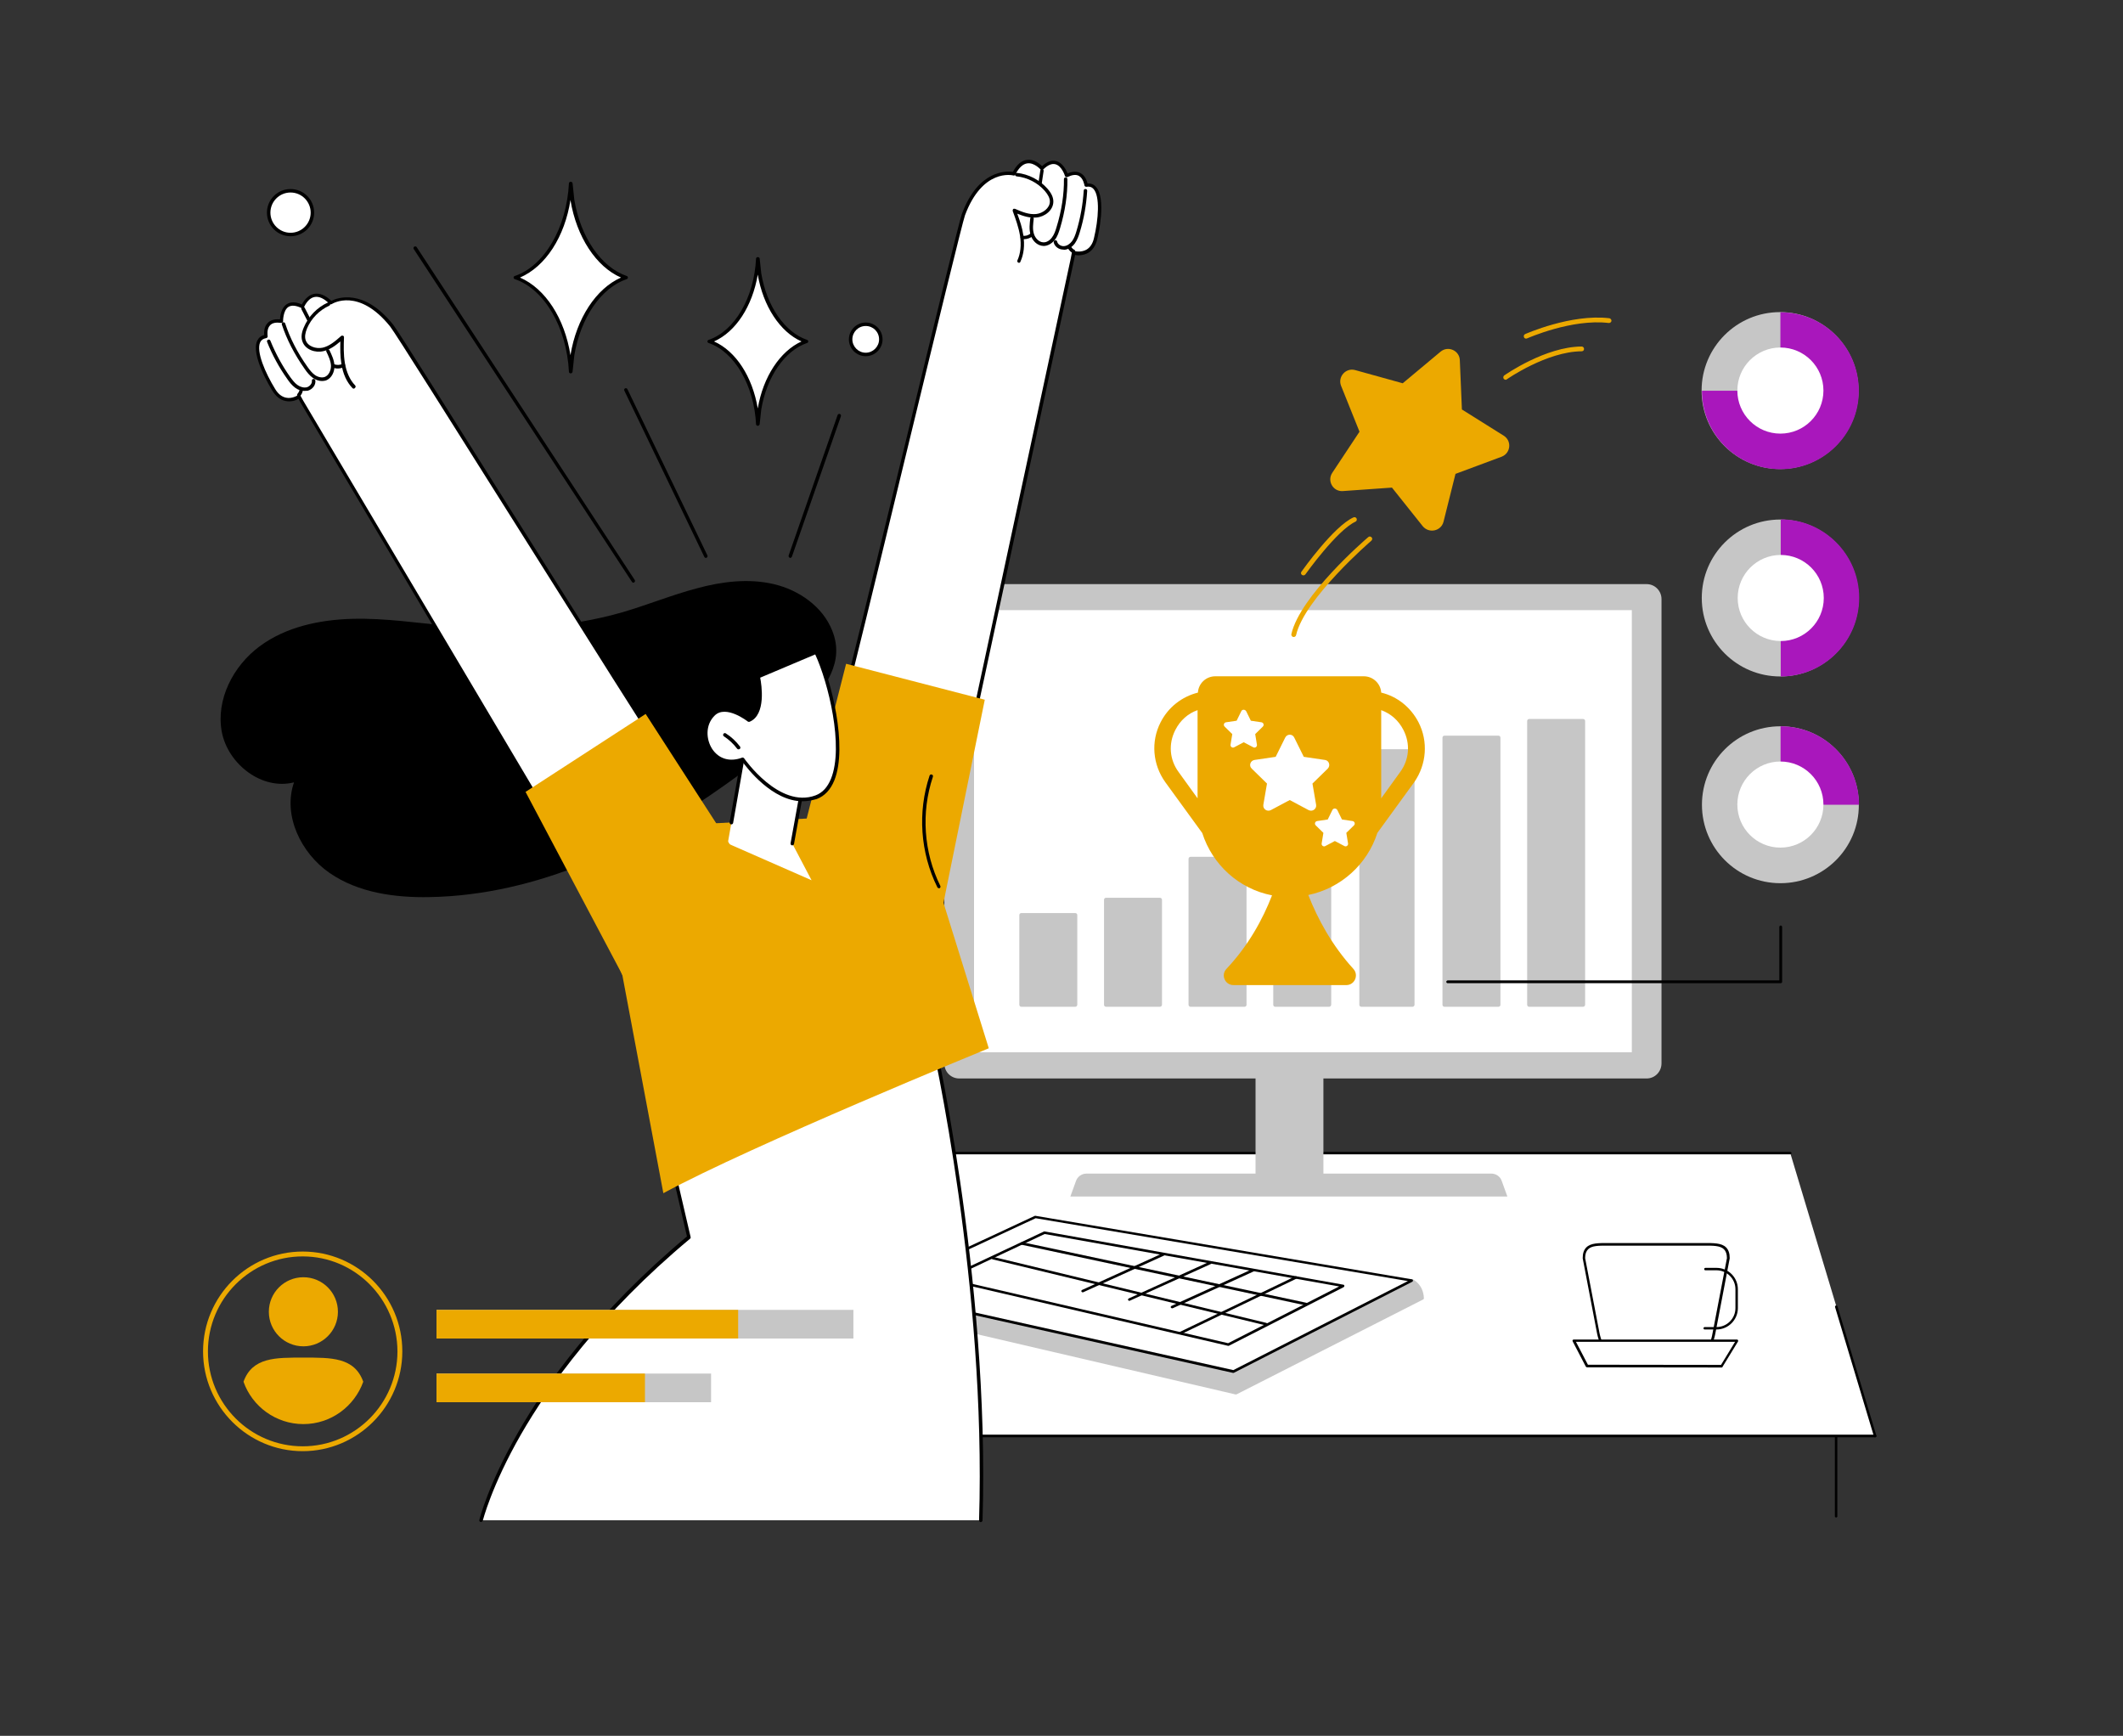 <?xml version="1.0" encoding="UTF-8"?>
<svg xmlns="http://www.w3.org/2000/svg" xmlns:xlink="http://www.w3.org/1999/xlink" version="1.1" id="Ebene_1" x="0px" y="0px" viewBox="0 0 1223.2 1000" style="enable-background:new 0 0 1223.2 1000;" xml:space="preserve">
<rect x="0" y="0" width="1223.2" height="1000" fill="#333333" stroke="none"/>
<style type="text/css">
	.st0{fill:#FFFFFF;}
	.st1{fill:#C6C6C6;}
	.st2{fill:#A917BC;}
	.st3{fill:#ECA900;}
	.st4{fill:#ECA900;stroke:#ECA900;stroke-width:0.75;stroke-miterlimit:10;}
</style>
<g id="Illustration">
	<g id="Register_business_address">
		<g>
			<g>
				<path d="M1057.9,874.2c-0.4,0-0.7-0.3-0.7-0.7v-77.8c0-0.4,0.3-0.7,0.7-0.7s0.7,0.3,0.7,0.7v77.8      C1058.7,873.9,1058.3,874.2,1057.9,874.2z"></path>
				<polygon class="st0" points="428.8,664.3 1031.5,664.3 1080.5,827.3 432.8,827.3     "></polygon>
				<path d="M1080.4,828H428.7c-0.4,0-0.7-0.3-0.7-0.7v-163c0-0.4,0.3-0.7,0.7-0.7h602.8c0.4,0,0.7,0.3,0.7,0.7s-0.3,0.7-0.7,0.7      H429.4v161.5h651c0.4,0,0.7,0.3,0.7,0.7C1081.1,827.7,1080.8,828,1080.4,828z"></path>
			</g>
			<g>
				<g>
					<path class="st1" d="M813.4,737.5c0,0,5.9,2.6,6.2,10.4L712,802.6l-209.5-48.8c0,0-2.6-5.8,3.6-9.5L813.4,737.5z"></path>
					<path class="st1" d="M712,803.3c-0.1,0-0.1,0-0.2,0l-209.5-48.8c-0.2,0-0.4-0.2-0.5-0.4c0-0.1-2.8-6.4,3.9-10.4       c0.1-0.1,0.2-0.1,0.4-0.1l307.4-6.8c0.1,0,0.2,0,0.3,0.1c0.3,0.1,6.3,2.9,6.6,11c0,0.3-0.1,0.5-0.4,0.7l-107.6,54.7       C712.2,803.3,712.1,803.3,712,803.3z M503,753.2l208.9,48.7l106.9-54.4c-0.5-6.3-4.8-8.8-5.6-9.2l-307,6.8       C501.7,747.9,502.7,752,503,753.2z"></path>
				</g>
				<g>
					<polygon class="st0" points="710.6,790.1 813.5,737.6 596.5,701 504.2,744.1      "></polygon>
					<path d="M710.6,790.9c0,0-0.1,0-0.2,0L504,744.8c-0.3-0.1-0.5-0.3-0.6-0.6c0-0.3,0.1-0.6,0.4-0.7l92.3-43       c0.1-0.1,0.3-0.1,0.4-0.1l217,36.6c0.3,0,0.5,0.3,0.6,0.6s-0.1,0.6-0.4,0.8l-102.9,52.5C710.8,790.8,710.7,790.9,710.6,790.9z        M506.5,743.8l204.1,45.5L811.2,738l-214.5-36.2L506.5,743.8z"></path>
				</g>
				<g>
					<polygon class="st0" points="773.8,740.8 707.7,774.6 545,736.8 601.7,710.1      "></polygon>
					<path d="M707.7,775.3c-0.1,0-0.1,0-0.2,0l-162.7-37.8c-0.3-0.1-0.5-0.3-0.6-0.6c0-0.3,0.1-0.6,0.4-0.7l56.8-26.7       c0.1-0.1,0.3-0.1,0.4-0.1L774,740.1c0.3,0,0.5,0.3,0.6,0.6c0,0.3-0.1,0.6-0.4,0.8L708,775.3       C707.9,775.3,707.8,775.3,707.7,775.3z M547.2,736.6l160.4,37.2l64-32.7l-169.7-30.2L547.2,736.6z"></path>
				</g>
				<path d="M650.7,749.4c-0.3,0-0.5-0.2-0.7-0.4c-0.2-0.4,0-0.8,0.4-1l46.6-21.2c0.4-0.2,0.8,0,1,0.4s0,0.8-0.4,1L651,749.3      C650.9,749.3,650.8,749.4,650.7,749.4z"></path>
				<path d="M623.8,744.5c-0.3,0-0.5-0.2-0.7-0.4c-0.2-0.4,0-0.8,0.4-1l46.6-21.2c0.4-0.2,0.8,0,1,0.4c0.2,0.4,0,0.8-0.4,1      L624,744.5C624,744.5,623.9,744.5,623.8,744.5z"></path>
				<path d="M752.5,752c0,0-0.1,0-0.2,0l-163.6-34.9c-0.4-0.1-0.7-0.5-0.6-0.9c0.1-0.4,0.5-0.7,0.9-0.6l163.6,34.9      c0.4,0.1,0.7,0.5,0.6,0.9C753.2,751.8,752.8,752,752.5,752z"></path>
				<path d="M729.4,763.5c-0.1,0-0.1,0-0.2,0l-157.3-38c-0.4-0.1-0.6-0.5-0.5-0.9s0.5-0.6,0.9-0.5l157.3,38c0.4,0.1,0.6,0.5,0.5,0.9      C730,763.3,729.8,763.5,729.4,763.5z"></path>
				<path d="M680.4,768.6c-0.3,0-0.5-0.2-0.7-0.4c-0.2-0.4,0-0.8,0.3-1l66.3-31.9c0.4-0.2,0.8,0,1,0.3c0.2,0.4,0,0.8-0.3,1      l-66.3,31.9C680.6,768.6,680.5,768.6,680.4,768.6z"></path>
				<path d="M675.3,753.7c-0.3,0-0.5-0.2-0.7-0.4c-0.2-0.4,0-0.8,0.4-1l46.6-21.2c0.4-0.2,0.8,0,1,0.4c0.2,0.4,0,0.8-0.4,1      l-46.6,21.2C675.5,753.7,675.4,753.7,675.3,753.7z"></path>
			</g>
			<g>
				<g>
					<path class="st1" d="M865.2,680.2c-0.9-2.5-3.3-4.1-5.9-4.1H625.9c-2.6,0-5,1.7-5.9,4.1l-3.3,9.1h251.8L865.2,680.2z"></path>
					<rect x="723.4" y="615.5" class="st1" width="39.1" height="61.2"></rect>
					<path class="st1" d="M948.7,621.3h-396c-4.8,0-8.6-3.8-8.6-8.6V345.1c0-4.8,3.8-8.6,8.6-8.6h396c4.8,0,8.6,3.9,8.6,8.6v267.5       C957.3,617.4,953.5,621.3,948.7,621.3z"></path>
				</g>
				<rect x="561.2" y="351.5" class="st0" width="379" height="254.7"></rect>
			</g>
			<g>
				<g>
					<path class="st0" d="M933.8,781.1h40.7c7.1,0,11.4-4.3,12.9-12.9l8.3-43.4c0-8.9-7.2-8-16.1-8h-50.9c-8.9,0-16.1-0.9-16.1,8       l8.3,43.4C922.7,776.4,926.7,781.1,933.8,781.1z"></path>
					<path d="M974.5,781.8h-40.7c-7.1,0-11.7-4.5-13.6-13.5l-8.3-43.4c0,0,0-0.1,0-0.1c0-2.8,0.7-4.8,2.1-6.2       c2.6-2.6,7.2-2.5,12.6-2.5c0.7,0,1.4,0,2.2,0h50.9c0.7,0,1.4,0,2.2,0c5.3,0,10-0.1,12.6,2.5c1.4,1.4,2.1,3.4,2.1,6.2       c0,0,0,0.1,0,0.1l-8.3,43.4C986.6,777.3,982,781.8,974.5,781.8z M913.3,724.8l8.3,43.3c1.8,8.3,5.7,12.3,12.2,12.3h40.7       c6.8,0,10.8-4,12.2-12.3l8.3-43.3c0-2.3-0.6-4-1.7-5.1c-2.2-2.2-6.5-2.1-11.5-2.1c-0.7,0-1.4,0-2.2,0h-50.9c-0.7,0-1.5,0-2.2,0       c-5,0-9.4-0.1-11.5,2.1C913.9,720.8,913.3,722.4,913.3,724.8z"></path>
				</g>
				<g>
					<polygon class="st0" points="1001,772.3 906.9,772.3 914.4,787 992,787.1      "></polygon>
					<path d="M992,787.8L992,787.8l-77.6-0.1c-0.3,0-0.5-0.2-0.7-0.4l-7.6-14.6c-0.1-0.2-0.1-0.5,0-0.7c0.1-0.2,0.4-0.3,0.6-0.3       h94.1c0.3,0,0.5,0.1,0.6,0.4s0.1,0.5,0,0.7l-9,14.7C992.5,787.7,992.2,787.8,992,787.8z M914.9,786.2l76.7,0.1l8.1-13.3H908       L914.9,786.2z"></path>
				</g>
				<path d="M989,765.9h-6.8c-0.4,0-0.7-0.3-0.7-0.7c0-0.4,0.3-0.7,0.7-0.7h6.8c6,0,10.9-4.9,10.9-10.9v-10.9      c0-6-4.9-10.9-10.9-10.9h-6.4c-0.4,0-0.7-0.3-0.7-0.7s0.3-0.7,0.7-0.7h6.4c6.8,0,12.3,5.5,12.3,12.3v10.9      C1001.3,760.3,995.8,765.9,989,765.9z"></path>
			</g>
		</g>
	</g>
	<g>
		<g>
			<g>
				<path class="st1" d="M619.5,580h-31c-0.7,0-1.2-0.5-1.2-1.2v-51.6c0-0.7,0.5-1.2,1.2-1.2h31c0.7,0,1.2,0.5,1.2,1.2v51.6      C620.7,579.4,620.2,580,619.5,580z"></path>
				<path class="st1" d="M668.3,580h-31c-0.7,0-1.2-0.5-1.2-1.2v-60.4c0-0.7,0.5-1.2,1.2-1.2h31c0.7,0,1.2,0.5,1.2,1.2v60.4      C669.5,579.4,669,580,668.3,580z"></path>
				<path class="st1" d="M717,580h-31c-0.7,0-1.2-0.5-1.2-1.2v-84c0-0.7,0.5-1.2,1.2-1.2h31c0.7,0,1.2,0.5,1.2,1.2v84      C718.3,579.4,717.7,580,717,580z"></path>
				<path class="st1" d="M765.8,580h-31c-0.7,0-1.2-0.5-1.2-1.2V458c0-0.7,0.5-1.2,1.2-1.2h31c0.7,0,1.2,0.5,1.2,1.2v120.7      C767,579.4,766.5,580,765.8,580z"></path>
				<path class="st1" d="M813.8,580h-29.4c-0.7,0-1.2-0.5-1.2-1.2v-146c0-0.7,0.5-1.2,1.2-1.2h29.4c0.7,0,1.2,0.5,1.2,1.2v146      C815,579.4,814.5,580,813.8,580z"></path>
				<path class="st1" d="M863.3,580h-31c-0.7,0-1.2-0.5-1.2-1.2V425c0-0.7,0.5-1.2,1.2-1.2h31c0.7,0,1.2,0.5,1.2,1.2v153.8      C864.6,579.4,864,580,863.3,580z"></path>
				<path class="st1" d="M912.1,580h-31c-0.7,0-1.2-0.5-1.2-1.2V415.4c0-0.7,0.5-1.2,1.2-1.2h31c0.7,0,1.2,0.5,1.2,1.2v163.3      C913.3,579.4,912.8,580,912.1,580z"></path>
			</g>
		</g>
	</g>
	<g>
		<g>
			<path class="st1" d="M1025.8,508.8c-25,0-45.2-20.2-45.2-45.2s20.2-45.2,45.2-45.2s45.2,20.2,45.2,45.2     C1071.1,488.6,1050.8,508.8,1025.8,508.8z"></path>
			<path class="st2" d="M1071.1,463.6c0-25-20.2-45.2-45.2-45.2v45.2H1071.1z"></path>
			<path class="st0" d="M1025.8,488.3c-13.7,0-24.8-11.1-24.8-24.8s11.1-24.8,24.8-24.8c13.7,0,24.8,11.1,24.8,24.8     S1039.5,488.3,1025.8,488.3z"></path>
		</g>
		<g>
			<circle class="st1" cx="1025.6" cy="225" r="45.2"></circle>
			<path class="st2" d="M1025.8,270.3c-25,0-45.2-20.2-45.2-45.2h45.2v-45.2c25,0,45.2,20.2,45.2,45.2     C1071.1,250,1050.8,270.3,1025.8,270.3z"></path>
			<circle class="st0" cx="1025.8" cy="225" r="24.8"></circle>
		</g>
		<g>
			<circle class="st1" cx="1025.7" cy="344.5" r="45.2"></circle>
			<path class="st2" d="M1026,389.7v-90.5c25,0,45.2,20.3,45.2,45.2C1071.2,369.4,1051,389.7,1026,389.7z"></path>
			<circle class="st0" cx="1026" cy="344.5" r="24.8"></circle>
		</g>
	</g>
	<g>
		<g>
			<path d="M833.3,565.6c0,0.5,0.4,0.8,0.8,0.8H1026c0.5,0,0.8-0.4,0.8-0.8V534c0-0.5-0.4-0.8-0.8-0.8c-0.5,0-0.8,0.4-0.8,0.8v30.8     h-191C833.7,564.8,833.3,565.2,833.3,565.6z"></path>
		</g>
	</g>
	<g>
		<path class="st3" d="M817.3,416.1c-4.5-8.7-12.3-14.9-21.5-17.1c-0.3-5.2-4.7-9.4-10-9.4h-85.6c-5.3,0-9.7,4.1-10,9.4    c-9.2,2.3-17.1,8.4-21.5,17.1c-5.7,11.1-4.6,24.3,2.7,34.5l21.3,29.3c5.8,18.2,21.1,32.2,40.2,35.9c-5.4,13.9-13.6,28.9-26.3,42.4    c-3.3,3.5-0.8,9.3,4.1,9.3h65c4.8,0,7.3-5.7,4.1-9.3c-12.3-13.5-20.5-28.6-26-42.6c18.8-3.9,34-17.7,39.8-35.8l21.3-29.3    C821.9,440.4,823,427.2,817.3,416.1z M677.2,420.5c2.8-5.5,7.3-9.5,12.8-11.4v50.8l-10.9-15.1    C673.8,437.6,673.1,428.5,677.2,420.5z M806.7,444.8l-10.9,15.1v-50.8c5.5,2,10,5.9,12.8,11.4C812.7,428.5,812,437.6,806.7,444.8z    "></path>
		<g>
			<path class="st0" d="M740.5,424.9l-5.5,11.1l-12.2,1.8c-2.4,0.4-3.4,3.3-1.6,5l8.8,8.6l-2.1,12.2c-0.4,2.4,2.1,4.2,4.3,3.1     l10.9-5.8l10.9,5.8c2.2,1.1,4.7-0.7,4.3-3.1l-2.1-12.2l8.8-8.6c1.7-1.7,0.8-4.7-1.6-5l-12.2-1.8l-5.5-11.1     C744.7,422.7,741.6,422.7,740.5,424.9z"></path>
			<path class="st0" d="M715.2,409.7l-2.7,5.5l-6.1,0.9c-1.2,0.2-1.7,1.6-0.8,2.5l4.4,4.3l-1,6.1c-0.2,1.2,1.1,2.1,2.1,1.5l5.5-2.9     l5.5,2.9c1.1,0.6,2.3-0.4,2.1-1.5l-1-6.1l4.4-4.3c0.9-0.9,0.4-2.3-0.8-2.5l-6.1-0.9l-2.7-5.5     C717.3,408.6,715.7,408.6,715.2,409.7z"></path>
			<path class="st0" d="M767.7,466.6l-2.7,5.5l-6.1,0.9c-1.2,0.2-1.7,1.6-0.8,2.5l4.4,4.3l-1,6.1c-0.2,1.2,1.1,2.1,2.1,1.5l5.5-2.9     l5.5,2.9c1.1,0.6,2.3-0.4,2.1-1.5l-1-6.1l4.4-4.3c0.9-0.9,0.4-2.3-0.8-2.5l-6.1-0.9l-2.7-5.5     C769.8,465.5,768.3,465.5,767.7,466.6z"></path>
		</g>
	</g>
	<path d="M1080.6,828c-0.4,0.1-0.8-0.1-0.9-0.5l-22.4-74.5c-0.1-0.4,0.1-0.8,0.5-0.9s0.8,0.1,0.9,0.5l22.4,74.5   C1081.2,827.4,1081,827.8,1080.6,828z"></path>
	<g>
		<g>
			<path class="st3" d="M831.7,300.6l6.9-27.6l26.6-9.9c5.2-2,6-9.1,1.2-12.1l-24.1-15.1l-1.2-28.4c-0.2-5.6-6.8-8.5-11.1-4.9     l-21.8,18.2l-27.4-7.6c-5.4-1.5-10.2,3.9-8.1,9.1l10.6,26.4l-15.7,23.7c-3.1,4.7,0.5,10.9,6.1,10.5l28.3-2l17.7,22.2     C823.3,307.5,830.3,306,831.7,300.6z"></path>
			<g>
				<path class="st4" d="M867.5,218.4c-0.3,0-0.6-0.1-0.8-0.4c-0.3-0.4-0.2-1.1,0.2-1.4c1-0.7,23.8-16.5,44.4-16.6l0,0      c0.5,0,1,0.4,1,1s-0.4,1-1,1c-20.1,0.1-43.1,16-43.3,16.2C867.9,218.4,867.7,218.4,867.5,218.4z"></path>
				<path class="st4" d="M879.3,194.7c-0.4,0-0.8-0.2-0.9-0.6c-0.2-0.5,0-1.1,0.5-1.3c0.3-0.1,26.3-11.7,48.3-9.1      c0.5,0.1,0.9,0.6,0.9,1.1s-0.6,0.9-1.1,0.9c-21.4-2.6-47,8.8-47.3,8.9C879.6,194.6,879.5,194.7,879.3,194.7z"></path>
			</g>
			<g>
				<path class="st4" d="M745.4,366.6c-0.1,0-0.2,0-0.2,0c-0.5-0.1-0.9-0.7-0.8-1.2c4.9-21.8,42.5-54.3,44.2-55.7      c0.4-0.4,1-0.3,1.4,0.1c0.4,0.4,0.3,1-0.1,1.4c-0.4,0.3-38.7,33.4-43.5,54.6C746.3,366.3,745.8,366.6,745.4,366.6z"></path>
				<path class="st4" d="M751,331.1c-0.2,0-0.4-0.1-0.6-0.2c-0.5-0.3-0.6-0.9-0.2-1.4c0.8-1.1,18.5-26,29.8-31.1      c0.5-0.2,1.1,0,1.3,0.5c0.2,0.5,0,1.1-0.5,1.3c-10.8,5-28.8,30.2-29,30.5C751.7,330.9,751.3,331.1,751,331.1z"></path>
			</g>
		</g>
	</g>
	<g id="Slot_machine_1_">
		<g>
			<g>
				<path class="st0" d="M277.1,875.8c0,0,19.2-79.4,119.8-163.2l-13.2-56.7l151.9-66.5c0,0,33.9,143.4,29.5,286.4L277.1,875.8      L277.1,875.8z"></path>
				<path d="M277.1,876.8c-0.1,0-0.2,0-0.2,0c-0.5-0.1-0.9-0.7-0.7-1.2c0-0.2,5-20.3,22.3-50.4c15.8-27.7,45.6-69.7,97.3-112.9      l-13-56.1c-0.1-0.5,0.1-1,0.6-1.1l151.9-66.5c0.3-0.1,0.6-0.1,0.8,0c0.3,0.1,0.5,0.4,0.5,0.7c0.3,1.4,33.9,145.1,29.5,286.6      c0,0.5-0.5,0.9-1,1c-0.5,0-1-0.5-1-1c4.2-134.5-26-270.9-29.2-284.9l-150,65.7l13,55.9c0.1,0.4,0,0.8-0.3,1      c-51.8,43.2-81.5,85.1-97.4,112.7c-17.1,29.8-22,49.7-22.1,49.9C277.9,876.5,277.5,876.8,277.1,876.8z"></path>
			</g>
			<g>
				<g>
					<g>
						<g>
							<path class="st0" d="M618,148.8l0.6-3.3c0,0,10,2.9,12.6-8.1c3-12.4,4.7-32.5-5.5-30.8c0,0-1.3-10.4-11.2-5.5         c0,0-4.2-14-14.2-4.2c0,0-9.2-10.8-16.2,3.1c0,0-18.6-4.8-29,23.5c-3,8-62.2,255.9-73.3,297.2c25.4,16.6,51,21.7,75.5,10         L618,148.8z"></path>
							<path d="M529.7,438.2c-15.4,0-31.6-5.5-48.4-16.5c-0.4-0.2-0.5-0.7-0.4-1.1c5.6-20.8,23.1-92.8,40-162.4         c16.3-67.3,31.8-130.9,33.3-134.9c9.4-25.5,25.7-24.8,29.4-24.3c2.3-4.2,5-6.6,8.2-6.9c3.9-0.5,7.2,2.2,8.6,3.6         c2.9-2.6,5.6-3.6,8.1-2.9c3.7,0.9,5.8,5.1,6.6,7.1c2.9-1.2,5.3-1.3,7.4-0.2c2.7,1.4,3.7,4.4,4.1,6c1.9-0.1,3.6,0.5,4.8,1.9         c6.2,6.7,1.4,27.8,0.8,30.2c-0.9,3.7-2.7,6.4-5.3,7.9c-2.9,1.6-6,1.5-7.5,1.2L619,149c0,0,0,0,0,0l-60.6,282.1         c-0.1,0.3-0.3,0.6-0.5,0.7C548.8,436.1,539.4,438.2,529.7,438.2z M483,420.5c26.2,17,51,20.3,73.5,9.7L617,148.6l0.6-3.2         c0-0.3,0.2-0.5,0.5-0.7c0.2-0.1,0.5-0.2,0.8-0.1c0,0,3.8,1.1,7.1-0.8c2.1-1.2,3.6-3.5,4.3-6.6c2.6-10.7,3.6-24.2-0.3-28.4         c-1-1.1-2.3-1.5-4-1.2c-0.3,0-0.5,0-0.8-0.2c-0.2-0.2-0.4-0.4-0.4-0.7c0,0-0.6-4-3.2-5.4c-1.7-0.9-3.9-0.6-6.6,0.7         c-0.3,0.1-0.6,0.1-0.8,0c-0.3-0.1-0.5-0.3-0.6-0.6c0-0.1-1.8-5.9-5.6-6.8c-2-0.5-4.4,0.5-7,3.1c-0.2,0.2-0.5,0.3-0.7,0.3         c-0.3,0-0.5-0.1-0.7-0.3c0,0-3.6-4.1-7.6-3.6c-2.6,0.3-5,2.5-7,6.5c-0.2,0.4-0.7,0.6-1.1,0.5c-0.7-0.2-17.8-4.1-27.9,22.9         c-1.4,3.9-16.9,67.4-33.2,134.6C506.1,327.6,488.8,398.8,483,420.5z M618,148.8L618,148.8L618,148.8z"></path>
						</g>
						<path d="M587.1,151.4c-0.1,0-0.3,0-0.4-0.1c-0.5-0.2-0.7-0.8-0.5-1.3c1.8-3.9,2.3-8.8,1.5-14.2c-0.8-4.9-2.5-9.6-4.2-14.2        c-0.1-0.4,0-0.8,0.2-1.1c0.3-0.3,0.7-0.3,1.1-0.2c4.3,1.9,8.2,3.4,12.2,3c3.8-0.4,7.9-3.4,7.9-7.2c0-1.9-1-3.9-2.9-6.1        c-4.1-4.7-10.1-7.8-16.3-8.4c-0.5-0.1-1-0.6-0.9-1.1c0.1-0.6,0.5-0.9,1.1-0.9c6.7,0.7,13.1,4,17.6,9.1c2.3,2.6,3.4,5,3.4,7.4        c0,5.1-5,8.8-9.7,9.2c-3.8,0.4-7.3-0.7-11.1-2.2c1.5,4,2.9,8.1,3.5,12.4c0.9,5.8,0.3,11-1.7,15.3        C587.8,151.2,587.5,151.4,587.1,151.4z"></path>
						<path d="M599.3,106.6c0,0-0.1,0-0.2,0c-0.5-0.1-0.9-0.6-0.8-1.1l1.1-7.3c0.1-0.6,0.6-0.9,1.1-0.8s0.9,0.6,0.8,1.1l-1.1,7.3        C600.2,106.3,599.8,106.6,599.3,106.6z"></path>
						<path d="M601.3,141.7C601.2,141.7,601.2,141.7,601.3,141.7c-3.9-0.1-6.6-3.3-7.5-6.4c-1-3.2-0.5-6.6-0.2-9.5        c0.1-0.6,0.6-0.9,1.1-0.9c0.5,0.1,0.9,0.6,0.9,1.1c-0.3,2.8-0.8,5.9,0.1,8.7c0.7,2.4,2.9,4.9,5.5,4.9c1.7,0.1,3.6-1,4.9-2.8        c1.3-1.7,2-3.8,2.6-5.8c3-9.7,4.4-19.1,4.3-27.8c0-0.6,0.4-1,1-1h0c0.5,0,1,0.4,1,1c0.1,9-1.3,18.5-4.3,28.5        c-0.7,2.2-1.4,4.5-2.9,6.4C606,140.4,603.6,141.7,601.3,141.7z"></path>
						<path d="M612.7,143.8c-2.7,0-5.1-1.8-5.6-4.2c-0.1-0.5,0.2-1.1,0.8-1.2c0.5-0.1,1.1,0.2,1.2,0.8c0.3,1.5,2.1,2.7,3.9,2.6        c1.7-0.1,3.4-1.2,4.7-2.9c1.2-1.7,1.9-3.7,2.5-5.7c2.3-7.6,3.7-15.5,4.2-23.4c0-0.6,0.5-1,1.1-0.9c0.5,0,1,0.5,0.9,1.1        c-0.5,8.1-1.9,16.1-4.3,23.9c-0.6,2-1.4,4.3-2.8,6.3c-1.6,2.2-3.9,3.6-6.2,3.7C612.9,143.8,612.8,143.8,612.7,143.8z"></path>
						<path d="M618.5,145.8c-0.2,0-0.3,0-0.5-0.1c-1-0.5-1.8-1.3-2.4-2.2c-0.3-0.5-0.2-1.1,0.3-1.4c0.5-0.3,1.1-0.2,1.4,0.3        c0.4,0.6,1,1.2,1.7,1.5c0.5,0.3,0.7,0.9,0.4,1.4C619.2,145.6,618.9,145.8,618.5,145.8z"></path>
						<path d="M590,137.8c-0.4,0-0.8,0-1.2-0.1c-0.5-0.1-0.9-0.6-0.8-1.1c0.1-0.6,0.6-0.9,1.1-0.8c1.7,0.3,3.4-0.2,4.7-1.3        c0.4-0.4,1-0.3,1.4,0.1c0.4,0.4,0.3,1.1-0.1,1.4C593.7,137.1,591.8,137.8,590,137.8z"></path>
					</g>
					<polygon class="st3" points="487.5,382.4 567.4,403.1 541.5,530.4 455.5,508      "></polygon>
				</g>
				<path class="st3" d="M340.8,516.8l64.9-42.2l64-3.3l65.8,22.8l34.2,109.8c0,0-137.3,56.2-187.5,83.5l-23.6-125.5L340.8,516.8z"></path>
				<path d="M541,511.7c-0.4,0-0.7-0.2-0.9-0.5c-9.9-19.9-11.5-43.4-4.5-64.4c0.2-0.5,0.7-0.8,1.3-0.6c0.5,0.2,0.8,0.7,0.6,1.3      c-6.9,20.6-5.3,43.5,4.3,62.9c0.2,0.5,0,1.1-0.5,1.3C541.3,511.7,541.2,511.7,541,511.7z"></path>
			</g>
			<g>
				<path d="M479.5,363.3c-5.5-13.9-19.2-23.4-33.7-26.8c-14.5-3.4-29.8-1.5-44.2,2.4c-14.4,3.8-28.3,9.5-42.6,13.7      c-32.1,9.3-66,10.8-99.3,8c-18.9-1.6-37.7-4.6-56.6-4.1c-18.9,0.5-38.4,4.6-53.6,15.9c-15.2,11.3-25.2,30.7-21.7,49.3      c3.6,18.6,23.2,33.7,41.6,29c-6.6,19,4,40.8,20.5,52.2c16.5,11.4,37.6,14.3,57.7,13.9c61.8-1.1,120.4-29.1,170.7-65      c16.9-12,34.5-25.5,46.8-42.5C475.1,395.3,486.9,381.8,479.5,363.3z"></path>
				<g>
					<polygon class="st0" points="463.4,447.9 456.5,486 467.6,507.1 419.3,485.9 429.9,425.8      "></polygon>
					<path d="M456.5,487c-0.1,0-0.1,0-0.2,0c-0.5-0.1-0.9-0.6-0.8-1.2l6.8-37.4l-31.7-21l-8.2,46.7c-0.1,0.5-0.6,0.9-1.2,0.8       c-0.5-0.1-0.9-0.6-0.8-1.2l8.5-48.2c0.1-0.3,0.3-0.6,0.6-0.8c0.3-0.1,0.7-0.1,1,0.1l33.5,22.2c0.3,0.2,0.5,0.6,0.4,1l-6.9,38.1       C457.4,486.7,456.9,487,456.5,487z"></path>
					<g>
						<path class="st0" d="M427.9,437.4c0,0,20.5,30,42.3,21.8c21.9-8.2,10-62.5,0-83.4l-33.4,14c0,0,4.7,20.9-5.3,25.1        c0,0-13.3-10.7-20.5-3.3C400.5,422.3,410.4,444,427.9,437.4z"></path>
						<path d="M462.4,461.6c-17.4,0-32-19.1-34.8-23c-8.9,3-15.6-1.1-18.9-6.1c-3.9-6-4.6-15.3,1.6-21.6c7-7.2,18.8,0.9,21.4,2.9        c8.4-4.3,4.3-23.5,4.2-23.7c-0.1-0.5,0.1-1,0.6-1.1l33.4-14c0.5-0.2,1.1,0,1.3,0.5c7.7,16,17.4,54.5,9.5,74.1        c-2.2,5.4-5.6,9-10.1,10.7C467.8,461.1,465,461.6,462.4,461.6z M427.9,436.4c0.3,0,0.6,0.2,0.8,0.4        c0.2,0.3,20.3,29.2,41.2,21.4c4-1.5,6.9-4.7,8.9-9.6c7.5-18.7-1.6-55.4-9.1-71.6L438,390.4c0.8,4.1,3.5,21.4-6.1,25.4        c-0.3,0.1-0.7,0.1-1-0.1c-0.1-0.1-12.7-10-19.2-3.4c-5.5,5.5-4.8,13.8-1.4,19.1c3.8,5.8,10.2,7.7,17.2,5.1        C427.7,436.4,427.8,436.4,427.9,436.4z"></path>
					</g>
					<path d="M425.5,431.7c-0.3,0-0.6-0.1-0.8-0.4c-2.1-2.8-4.7-5.2-7.6-7.1c-0.5-0.3-0.6-0.9-0.3-1.4c0.3-0.5,0.9-0.6,1.4-0.3       c3.2,2,5.9,4.6,8.2,7.6c0.3,0.4,0.2,1.1-0.2,1.4C425.9,431.6,425.7,431.7,425.5,431.7z"></path>
				</g>
			</g>
			<g>
				<g>
					<g>
						<path class="st0" d="M174,231.2l-1.6-2.9c0,0-8.5,6-14.6-3.7c-6.8-10.8-14.8-29.3-4.6-30.9c0,0-2-10.3,8.9-8.8        c0,0-0.4-14.6,12.1-8.4c0,0,5.3-13.2,16.4-2.2c0,0,16.1-10.4,35,13.1c5.3,6.6,140.3,222.9,163.9,258.5        c-18.8,23.8-41.4,36.8-68.4,33.5L174,231.2z"></path>
						<path d="M329.4,480.9c-2.8,0-5.5-0.2-8.4-0.5c-0.3,0-0.6-0.2-0.7-0.5L173.1,231.8c0,0,0,0,0,0l-1.1-2        c-1.4,0.8-4.3,1.9-7.5,1.2c-3-0.6-5.5-2.6-7.5-5.8c-1.3-2.1-12.6-20.6-8.8-28.9c0.8-1.7,2.1-2.8,4-3.3c-0.1-1.6-0.1-4.8,2-6.9        c1.6-1.7,4-2.4,7.1-2.1c0.1-2.1,0.8-6.8,4-8.8c2.2-1.4,5.1-1.4,8.6,0.2c0.9-1.7,3.2-5.3,7-6.1c3.1-0.6,6.5,0.7,10,4        c3.4-1.7,18.6-7.5,35.6,13.7c2.7,3.3,37.5,58.7,74.4,117.3c38.2,60.6,77.7,123.4,89.6,141.3c0.2,0.4,0.2,0.8,0,1.2        C372.4,469.4,351.9,480.9,329.4,480.9z M321.7,478.5c24.7,2.9,47.1-8.1,66.6-32.6c-12.4-18.7-51.4-80.7-89.2-140.7        c-36.9-58.6-71.7-113.9-74.3-117.1c-18.1-22.5-33.1-13.3-33.7-12.9c-0.4,0.2-0.9,0.2-1.2-0.1c-3.2-3.2-6.1-4.5-8.7-4        c-4,0.8-6,5.8-6,5.8c-0.1,0.3-0.3,0.5-0.6,0.6c-0.3,0.1-0.6,0.1-0.8,0c-3.3-1.6-5.8-1.8-7.6-0.7c-3.2,2.1-3.1,8.2-3.1,8.2        c0,0.3-0.1,0.6-0.3,0.8c-0.2,0.2-0.5,0.3-0.8,0.2c-3-0.4-5.1,0-6.4,1.4c-2.1,2.2-1.4,6.1-1.4,6.2c0.1,0.3,0,0.6-0.2,0.8        c-0.2,0.2-0.4,0.4-0.7,0.4c-1.7,0.3-2.8,1.1-3.4,2.4c-2.4,5.2,2.9,17.6,8.7,27c1.7,2.8,3.8,4.4,6.2,4.9        c3.7,0.8,6.9-1.5,6.9-1.5c0.2-0.2,0.5-0.2,0.8-0.2c0.3,0.1,0.5,0.2,0.6,0.5l1.6,2.9L321.7,478.5z"></path>
					</g>
					<path d="M203.8,223.9c-0.3,0-0.5-0.1-0.7-0.3c-3.3-3.4-5.5-8.2-6.4-14c-0.7-4.3-0.7-8.6-0.6-12.9c-3.1,2.6-6.1,4.8-9.8,5.6       c-4.6,1.1-10.5-0.8-12.1-5.7c-0.8-2.3-0.5-4.9,0.9-8.1c2.6-6.2,7.6-11.4,13.8-14.2c0.5-0.2,1.1,0,1.3,0.5       c0.2,0.5,0,1.1-0.5,1.3c-5.7,2.6-10.4,7.4-12.8,13.1c-1.1,2.7-1.4,4.9-0.8,6.7c1.2,3.7,6,5.2,9.8,4.4c3.9-0.9,7.1-3.6,10.6-6.7       c0.3-0.3,0.7-0.3,1.1-0.2s0.6,0.5,0.6,0.9c-0.2,4.9-0.3,9.9,0.5,14.8c0.9,5.3,2.9,9.8,5.9,12.9c0.4,0.4,0.4,1,0,1.4       C204.3,223.8,204,223.9,203.8,223.9z"></path>
					<path d="M178,185.3c-0.4,0-0.7-0.2-0.9-0.5l-3.4-6.6c-0.2-0.5-0.1-1.1,0.4-1.4c0.5-0.2,1.1-0.1,1.4,0.4l3.4,6.6       c0.2,0.5,0.1,1.1-0.4,1.4C178.3,185.3,178.2,185.3,178,185.3z"></path>
					<path d="M185.5,219.5c-1.7,0-3.5-0.6-5.1-1.7c-2-1.4-3.5-3.3-4.8-5.2c-6-8.5-10.4-17.1-13.2-25.6c-0.2-0.5,0.1-1.1,0.6-1.3       c0.5-0.2,1.1,0.1,1.3,0.6c2.7,8.3,7,16.8,12.9,25.1c1.2,1.7,2.6,3.5,4.3,4.7c1.8,1.2,3.9,1.6,5.5,1.1c2.5-0.9,3.7-3.9,3.7-6.4       c-0.1-2.9-1.5-5.8-2.7-8.3c-0.2-0.5,0-1.1,0.5-1.3c0.5-0.2,1.1,0,1.3,0.5c1.3,2.7,2.8,5.8,2.9,9.1c0.1,3.1-1.4,7.1-5,8.4       C187,219.4,186.2,219.5,185.5,219.5z"></path>
					<path d="M175.3,225.2c-1.7,0-3.6-0.6-5.2-1.8c-1.9-1.4-3.4-3.3-4.6-5.1c-4.7-6.6-8.6-13.8-11.6-21.3c-0.2-0.5,0-1.1,0.6-1.3       c0.5-0.2,1.1,0,1.3,0.6c3,7.4,6.8,14.4,11.4,20.9c1.2,1.6,2.5,3.4,4.2,4.6c1.7,1.2,3.7,1.7,5.4,1.3c1.7-0.5,3.1-2.2,2.9-3.7       c-0.1-0.6,0.3-1,0.9-1.1c0.5-0.1,1,0.3,1.1,0.9c0.3,2.6-1.6,5.1-4.4,5.9C176.5,225.1,175.9,225.2,175.3,225.2z"></path>
					<path d="M172.2,228.6c-0.2,0-0.5-0.1-0.7-0.3c-0.4-0.4-0.4-1-0.1-1.4c0.5-0.6,0.9-1.2,1.1-2c0.1-0.5,0.7-0.9,1.2-0.7       c0.5,0.1,0.9,0.7,0.7,1.2c-0.3,1.1-0.8,2-1.5,2.8C172.8,228.5,172.5,228.6,172.2,228.6z"></path>
					<path d="M194.6,212.3c-1,0-2-0.2-2.9-0.6c-0.5-0.2-0.8-0.8-0.6-1.3c0.2-0.5,0.8-0.8,1.3-0.6c1.6,0.6,3.4,0.6,4.9-0.2       c0.5-0.2,1.1-0.1,1.4,0.4c0.3,0.5,0.1,1.1-0.4,1.4C197.1,212,195.8,212.3,194.6,212.3z"></path>
				</g>
				<polygon class="st3" points="372,411.3 302.8,456.2 358.7,561.8 442.3,520.2     "></polygon>
			</g>
		</g>
		<g>
			<g>
				<path class="st0" d="M329.8,115.2l-1-9.5c0,0,0-0.1,0-0.1v0.1l0-0.1c-1.3,26.6-14.5,48.4-31.9,54.3      c17.4,5.9,30.5,27.7,31.9,54.3l0-0.1v0.1c0,0,0-0.1,0-0.1l1-9.5c3.6-22.1,15.6-39.5,30.9-44.7      C345.4,154.7,333.4,137.3,329.8,115.2z"></path>
				<path d="M328.8,215.1C328.7,215.1,328.7,215.1,328.8,215.1c-0.5,0-1-0.4-1-0.9c-1.3-25.6-14.1-47.6-31.2-53.4      c-0.4-0.1-0.7-0.5-0.7-0.9s0.3-0.8,0.7-0.9c17.1-5.8,29.9-27.8,31.2-53.4c0-0.5,0.5-0.9,1-0.9c0.3,0,0.7,0.2,0.9,0.4      c0.1,0.2,0.2,0.3,0.2,0.5l1,9.5c3.6,21.6,15.4,38.8,30.2,43.9c0.4,0.1,0.7,0.5,0.7,0.9s-0.3,0.8-0.7,0.9      c-14.8,5-26.6,22.3-30.2,43.9l-1,9.4c0,0.1,0,0.2-0.1,0.4C329.5,214.9,329.2,215.1,328.8,215.1z M299.6,159.9      c14.7,6.4,25.7,23.5,29.1,44.8l0-0.2c3.5-21.2,14.8-38.3,29.1-44.6c-14.3-6.2-25.6-23.4-29.1-44.5c0,0,0,0,0-0.1l0-0.2      C325.4,136.4,314.4,153.5,299.6,159.9z"></path>
			</g>
			<g>
				<path class="st0" d="M437.5,157.4l-0.9-8.3c0,0,0-0.1,0-0.1v0.1l0-0.1c-1.2,23.3-12.7,42.5-28,47.7c15.2,5.2,26.8,24.3,28,47.7      l0-0.1v0.1c0,0,0-0.1,0-0.1l0.9-8.3c3.2-19.4,13.7-34.7,27.1-39.2C451.2,192.1,440.7,176.8,437.5,157.4z"></path>
				<path d="M436.6,245.3C436.6,245.3,436.6,245.3,436.6,245.3c-0.5,0-1-0.4-1-0.9c-1.1-22.4-12.4-41.7-27.3-46.8      c-0.4-0.1-0.7-0.5-0.7-0.9s0.3-0.8,0.7-0.9c15-5.1,26.2-24.3,27.3-46.8c0-0.5,0.5-0.9,1-0.9c0.4,0,0.7,0.2,0.9,0.4      c0.1,0.1,0.2,0.3,0.2,0.5l0.9,8.4c3.1,18.9,13.5,34,26.4,38.4c0.4,0.1,0.7,0.5,0.7,0.9s-0.3,0.8-0.7,0.9      c-12.9,4.4-23.3,19.5-26.4,38.4l-0.9,8.3c0,0.2-0.1,0.4-0.2,0.5C437.3,245.1,437,245.3,436.6,245.3z M411.4,196.7      c12.6,5.6,22.1,20.3,25.2,38.6c3.1-18.3,12.9-33,25.2-38.6c-12.4-5.5-22.1-20.3-25.2-38.5C433.5,176.4,424,191.1,411.4,196.7z"></path>
			</g>
			<path d="M406.7,321.4c-0.4,0-0.7-0.2-0.9-0.6L359.7,225c-0.2-0.5,0-1.1,0.5-1.3c0.5-0.2,1.1,0,1.3,0.5l46.1,95.8     c0.2,0.5,0,1.1-0.5,1.3C407,321.3,406.8,321.4,406.7,321.4z"></path>
			<path d="M364.9,335.7c-0.3,0-0.6-0.2-0.8-0.5L238.4,143.5c-0.3-0.5-0.2-1.1,0.3-1.4c0.5-0.3,1.1-0.2,1.4,0.3l125.6,191.7     c0.3,0.5,0.2,1.1-0.3,1.4C365.2,335.6,365,335.7,364.9,335.7z"></path>
			<path d="M455.3,321.4c-0.1,0-0.2,0-0.3-0.1c-0.5-0.2-0.8-0.8-0.6-1.3l28.2-80.9c0.2-0.5,0.8-0.8,1.3-0.6c0.5,0.2,0.8,0.8,0.6,1.3     l-28.2,80.8C456.1,321.1,455.7,321.4,455.3,321.4z"></path>
			<g>
				<ellipse class="st0" cx="498.8" cy="195.5" rx="8.7" ry="8.7"></ellipse>
				<path d="M498.8,205.2c-5.4,0-9.7-4.4-9.7-9.7s4.4-9.7,9.7-9.7c5.4,0,9.7,4.4,9.7,9.7S504.2,205.2,498.8,205.2z M498.8,187.8      c-4.3,0-7.7,3.5-7.7,7.7s3.5,7.7,7.7,7.7s7.7-3.5,7.7-7.7C506.5,191.2,503.1,187.8,498.8,187.8z"></path>
			</g>
			<g>
				<ellipse class="st0" cx="167.4" cy="122.5" rx="12.6" ry="12.6"></ellipse>
				<path d="M167.4,136.1c-7.5,0-13.6-6.1-13.6-13.6s6.1-13.6,13.6-13.6S181,115,181,122.5C181,130,174.9,136.1,167.4,136.1z       M167.4,110.9c-6.4,0-11.6,5.2-11.6,11.6s5.2,11.6,11.6,11.6s11.6-5.2,11.6-11.6C179,116.1,173.8,110.9,167.4,110.9z"></path>
			</g>
		</g>
	</g>
	<g>
		<g>
			<g>
				<g>
					<g>
						<path class="st3" d="M174.4,836c-31.6,0-57.4-25.8-57.4-57.5s25.7-57.5,57.4-57.5s57.4,25.8,57.4,57.5S206,836,174.4,836z         M174.4,723.8c-30.1,0-54.6,24.5-54.6,54.7c0,30.2,24.5,54.7,54.6,54.7c30.1,0,54.6-24.5,54.6-54.7        C228.9,748.4,204.5,723.8,174.4,723.8z"></path>
					</g>
					<ellipse class="st3" cx="174.8" cy="755.7" rx="19.9" ry="19.9"></ellipse>
					<path class="st3" d="M174.8,782.1c-15.9,0-29.4-0.3-34.5,13.9c5,14.2,18.6,24.4,34.5,24.4s29.4-10.2,34.5-24.4       C204.2,781.8,190.7,782.1,174.8,782.1z"></path>
				</g>
			</g>
		</g>
		<g>
			<rect x="251.5" y="791.3" class="st1" width="158.2" height="16.5"></rect>
			<rect x="251.5" y="791.3" class="st3" width="120.1" height="16.5"></rect>
		</g>
		<g>
			<rect x="251.5" y="754.6" class="st1" width="240.2" height="16.5"></rect>
			<rect x="251.5" y="754.6" class="st3" width="173.8" height="16.5"></rect>
		</g>
	</g>
</g>
</svg>
